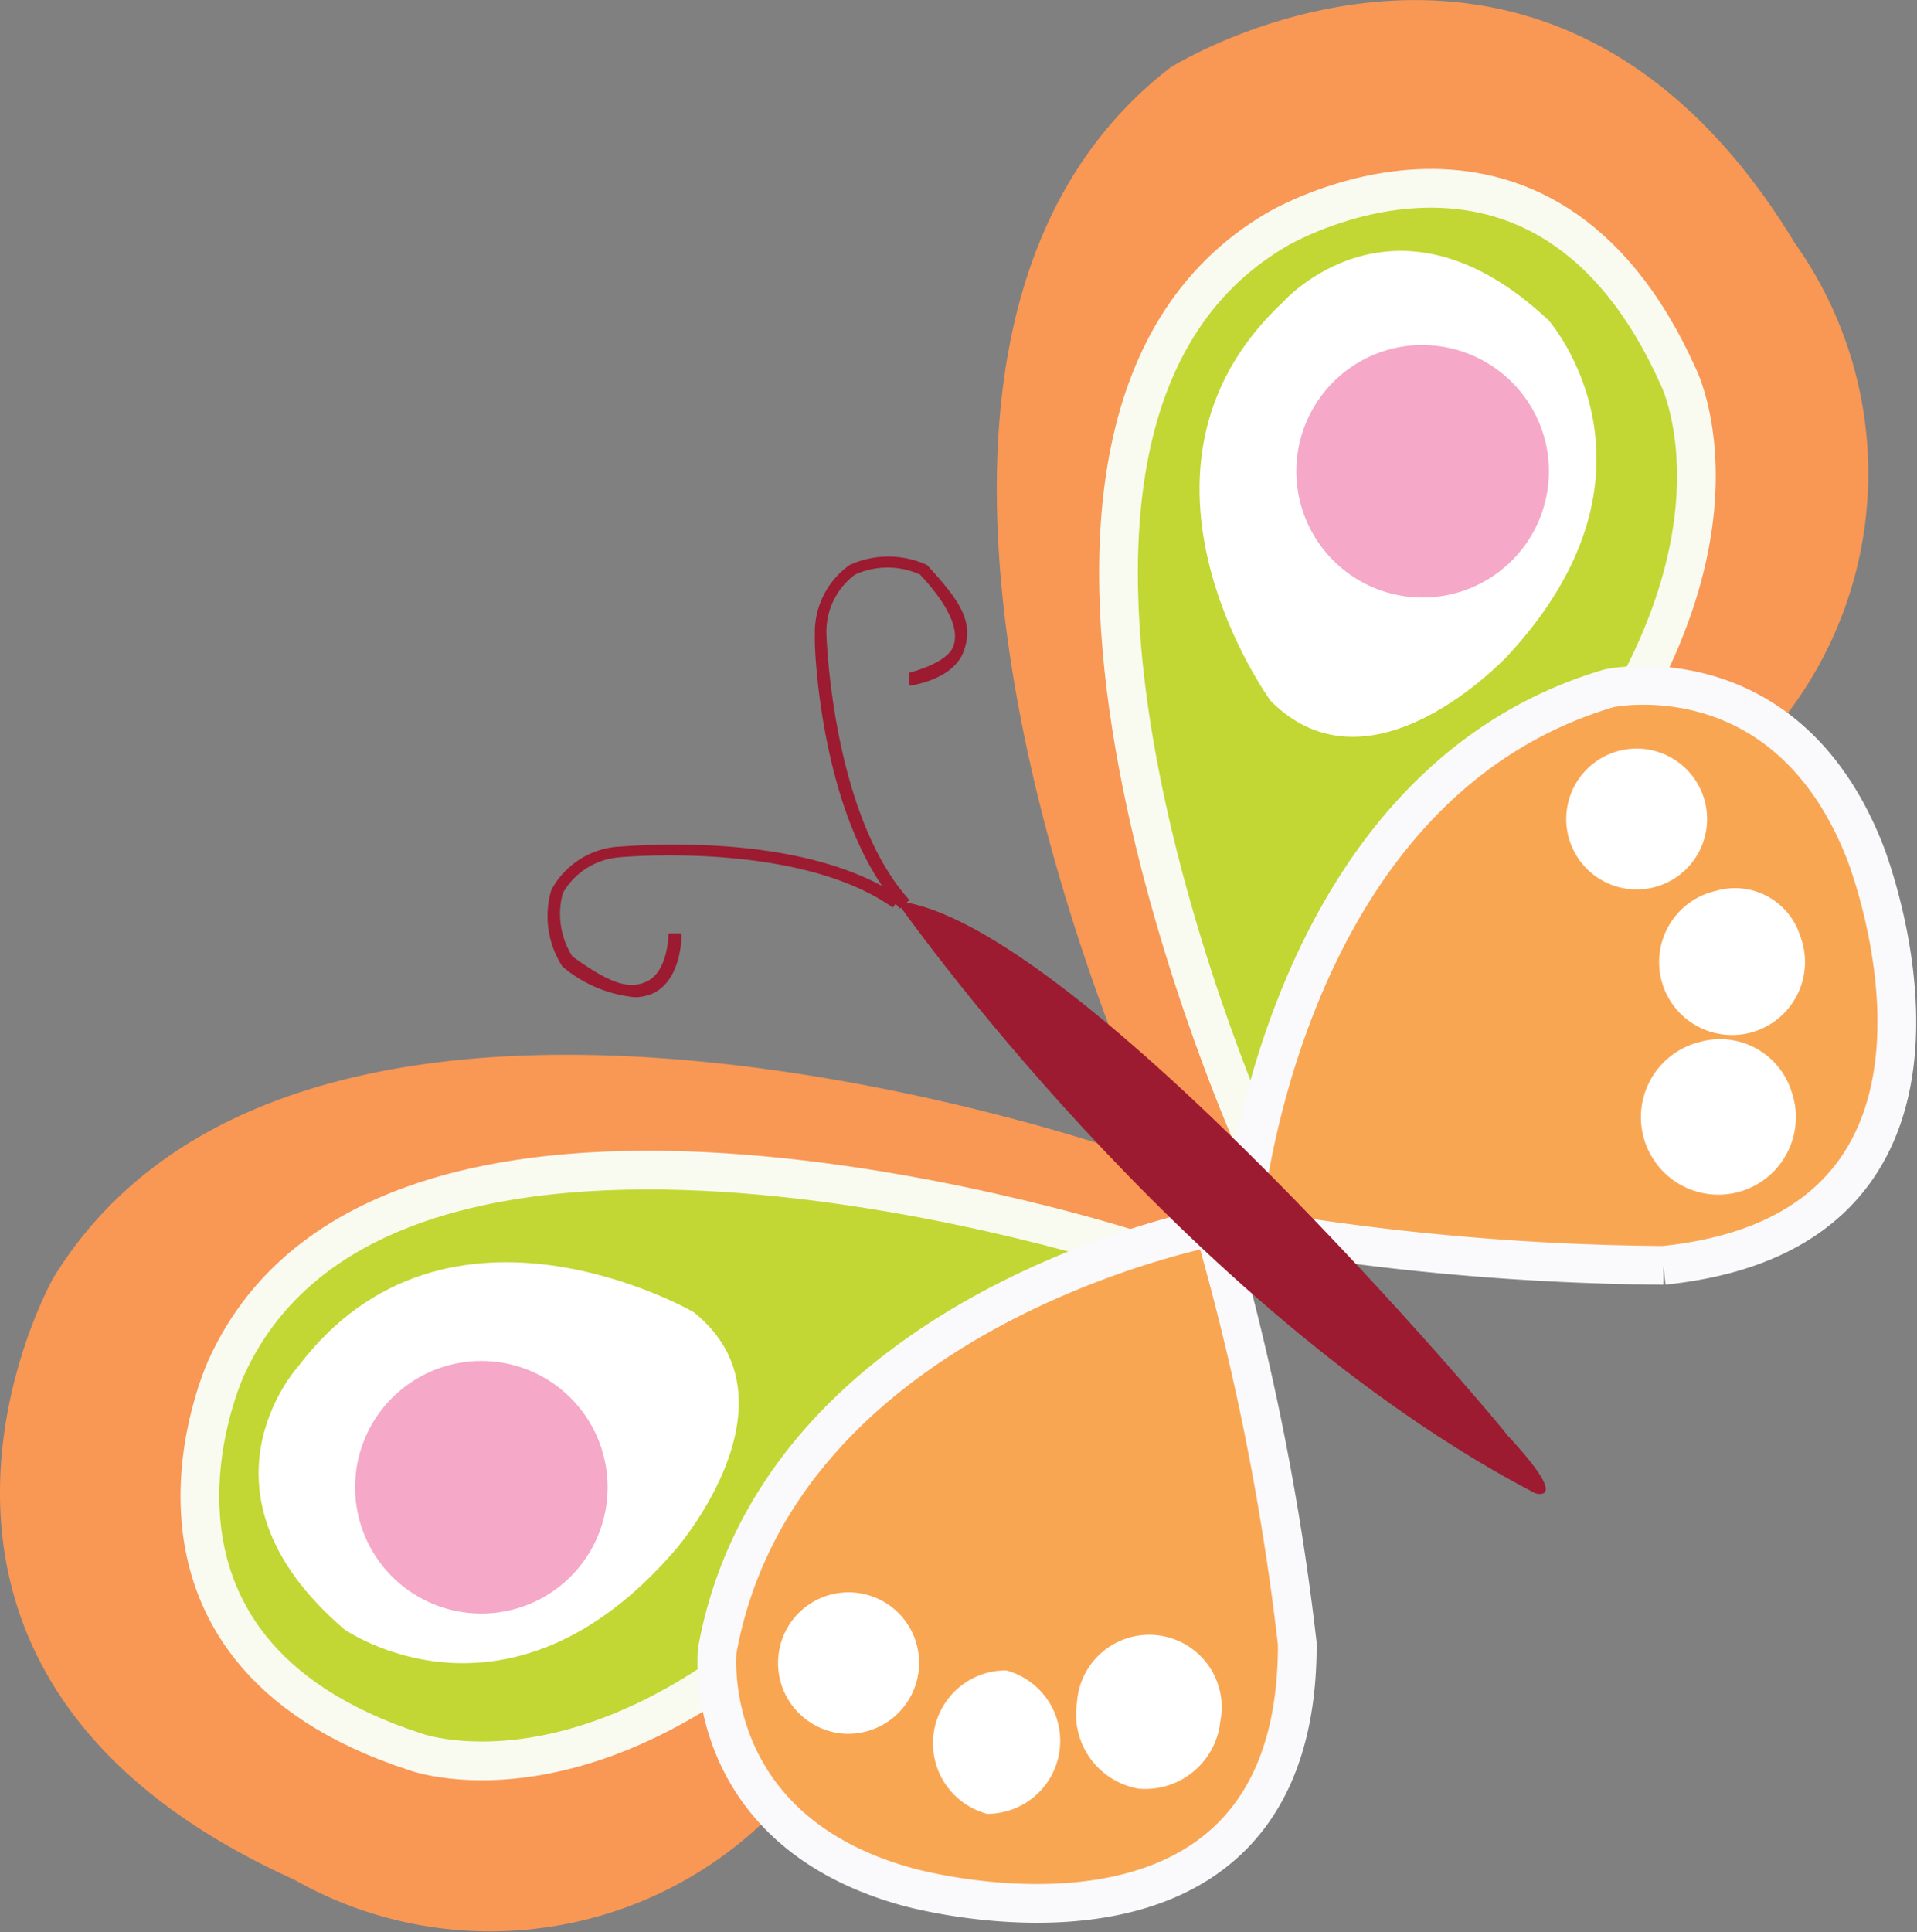 <svg xmlns="http://www.w3.org/2000/svg" viewBox="0 0 38.11 38.4"><rect x="0" y="0" width="38.11" height="38.4" fill="#808080" stroke="none"/><defs><style>.cls-1{fill:#f99755;}.cls-2{fill:#c2d734;stroke:#f9faf0;}.cls-2,.cls-5{stroke-width:0.77px;}.cls-3{fill:#fff;}.cls-4{fill:#f5a8c7;}.cls-5{fill:#f9a653;stroke:#faf9fb;}.cls-6{fill:#9c1b30;}</style></defs><g id="Warstwa_2" data-name="Warstwa 2"><g id="butterflies"><path class="cls-1" d="M5.85,37.36a7.89,7.89,0,0,0,10.46-2.49l7.55-11-1.59-1S6.08,17.21,1.06,25.4C1.06,25.4-3.36,33.2,5.85,37.36Z"/><path class="cls-2" d="M22.6,24.87S7.76,20,4.5,27.18c0,0-2.6,5.58,3.76,7.64,0,0,4,1.49,9-4.12Z"/><path class="cls-3" d="M13.79,26.08s-4.91-2.84-7.87,1.09c0,0-2.26,2.48.92,5.21,0,0,3.25,2.3,6.59-1.58C13.43,30.8,16,27.85,13.79,26.08Z"/><path class="cls-4" d="M9.25,32.05a2.51,2.51,0,1,0-2.17-2.81A2.51,2.51,0,0,0,9.25,32.05Z"/><path class="cls-1" d="M23,22.7s-7.34-15.49.27-21.36c0,0,7.45-4.69,12.41,3.49A7.9,7.9,0,0,1,34.27,15.5L24.1,24.17Z"/><path class="cls-5" d="M24.13,24.38S15.5,26,14.26,32.8c0,0-.38,3.55,3.77,4.7,0,0,7.78,2.22,7.76-4.83A50.68,50.68,0,0,0,24.13,24.38Z"/><path class="cls-2" d="M25,22.82s-6.46-14.23.37-18.25c0,0,5.27-3.18,8,2.93,0,0,1.91,3.81-3.14,9.41Z"/><path class="cls-5" d="M24.68,24.39s.69-8.76,7.31-10.71c0,0,3.5-.76,5.08,3.24,0,0,3,7.51-4,8.23A51,51,0,0,1,24.68,24.39Z"/><path class="cls-3" d="M33.89,15.92a1.4,1.4,0,1,1-1.69-1A1.4,1.4,0,0,1,33.89,15.92Z"/><path class="cls-3" d="M35.79,18.61a1.45,1.45,0,1,1-1.69-.9A1.36,1.36,0,0,1,35.79,18.61Z"/><path class="cls-3" d="M35.62,21.71a1.54,1.54,0,1,1-1.83-1A1.49,1.49,0,0,1,35.62,21.71Z"/><path class="cls-3" d="M25.26,13.93S21.92,9.35,25.51,6c0,0,2.22-2.51,5.28.37,0,0,2.63,3-.87,6.72C29.92,13.07,27.26,15.94,25.26,13.93Z"/><path class="cls-4" d="M30.72,8.77a2.51,2.51,0,1,1-3-1.85A2.52,2.52,0,0,1,30.72,8.77Z"/><path class="cls-6" d="M17.82,17.91S23.47,26,30.52,29.68c0,0,.74.23-.56-1.16C30,28.52,21.39,18.25,17.82,17.91Z"/><path class="cls-6" d="M12.61,19.82a.87.87,0,0,0,.4-.09c.55-.29.54-1.14.54-1.18h-.26s0,.72-.4.94-.84,0-1.51-.48a1.57,1.57,0,0,1-.19-1.26,1.42,1.42,0,0,1,1.12-.71s3.55-.34,5.44,1l.15-.21c-2-1.36-5.48-1-5.63-1a1.64,1.64,0,0,0-1.31.86,1.84,1.84,0,0,0,.22,1.52l0,0A2.63,2.63,0,0,0,12.61,19.82Z"/><path class="cls-6" d="M17.89,18.06l.19-.17c-1.54-1.7-1.65-5.25-1.65-5.28A1.41,1.41,0,0,1,17,11.42a1.56,1.56,0,0,1,1.29,0c.56.6.79,1.09.66,1.43s-.87.52-.88.52l0,.26s.88-.1,1.09-.69-.08-1-.73-1.71l0,0a1.85,1.85,0,0,0-1.54,0,1.64,1.64,0,0,0-.69,1.4C16.18,12.76,16.29,16.29,17.89,18.06Z"/><path class="cls-3" d="M16.69,34.45a1.41,1.41,0,0,0,1.57-1.22,1.4,1.4,0,0,0-2.78-.36A1.41,1.41,0,0,0,16.69,34.45Z"/><path class="cls-3" d="M19.57,36.05A1.45,1.45,0,0,0,20,33.2a1.45,1.45,0,0,0-.38,2.85Z"/><path class="cls-3" d="M22.63,35.55a1.5,1.5,0,0,0,1.63-1.34,1.44,1.44,0,1,0-2.85-.37A1.5,1.5,0,0,0,22.63,35.55Z"/></g></g></svg>